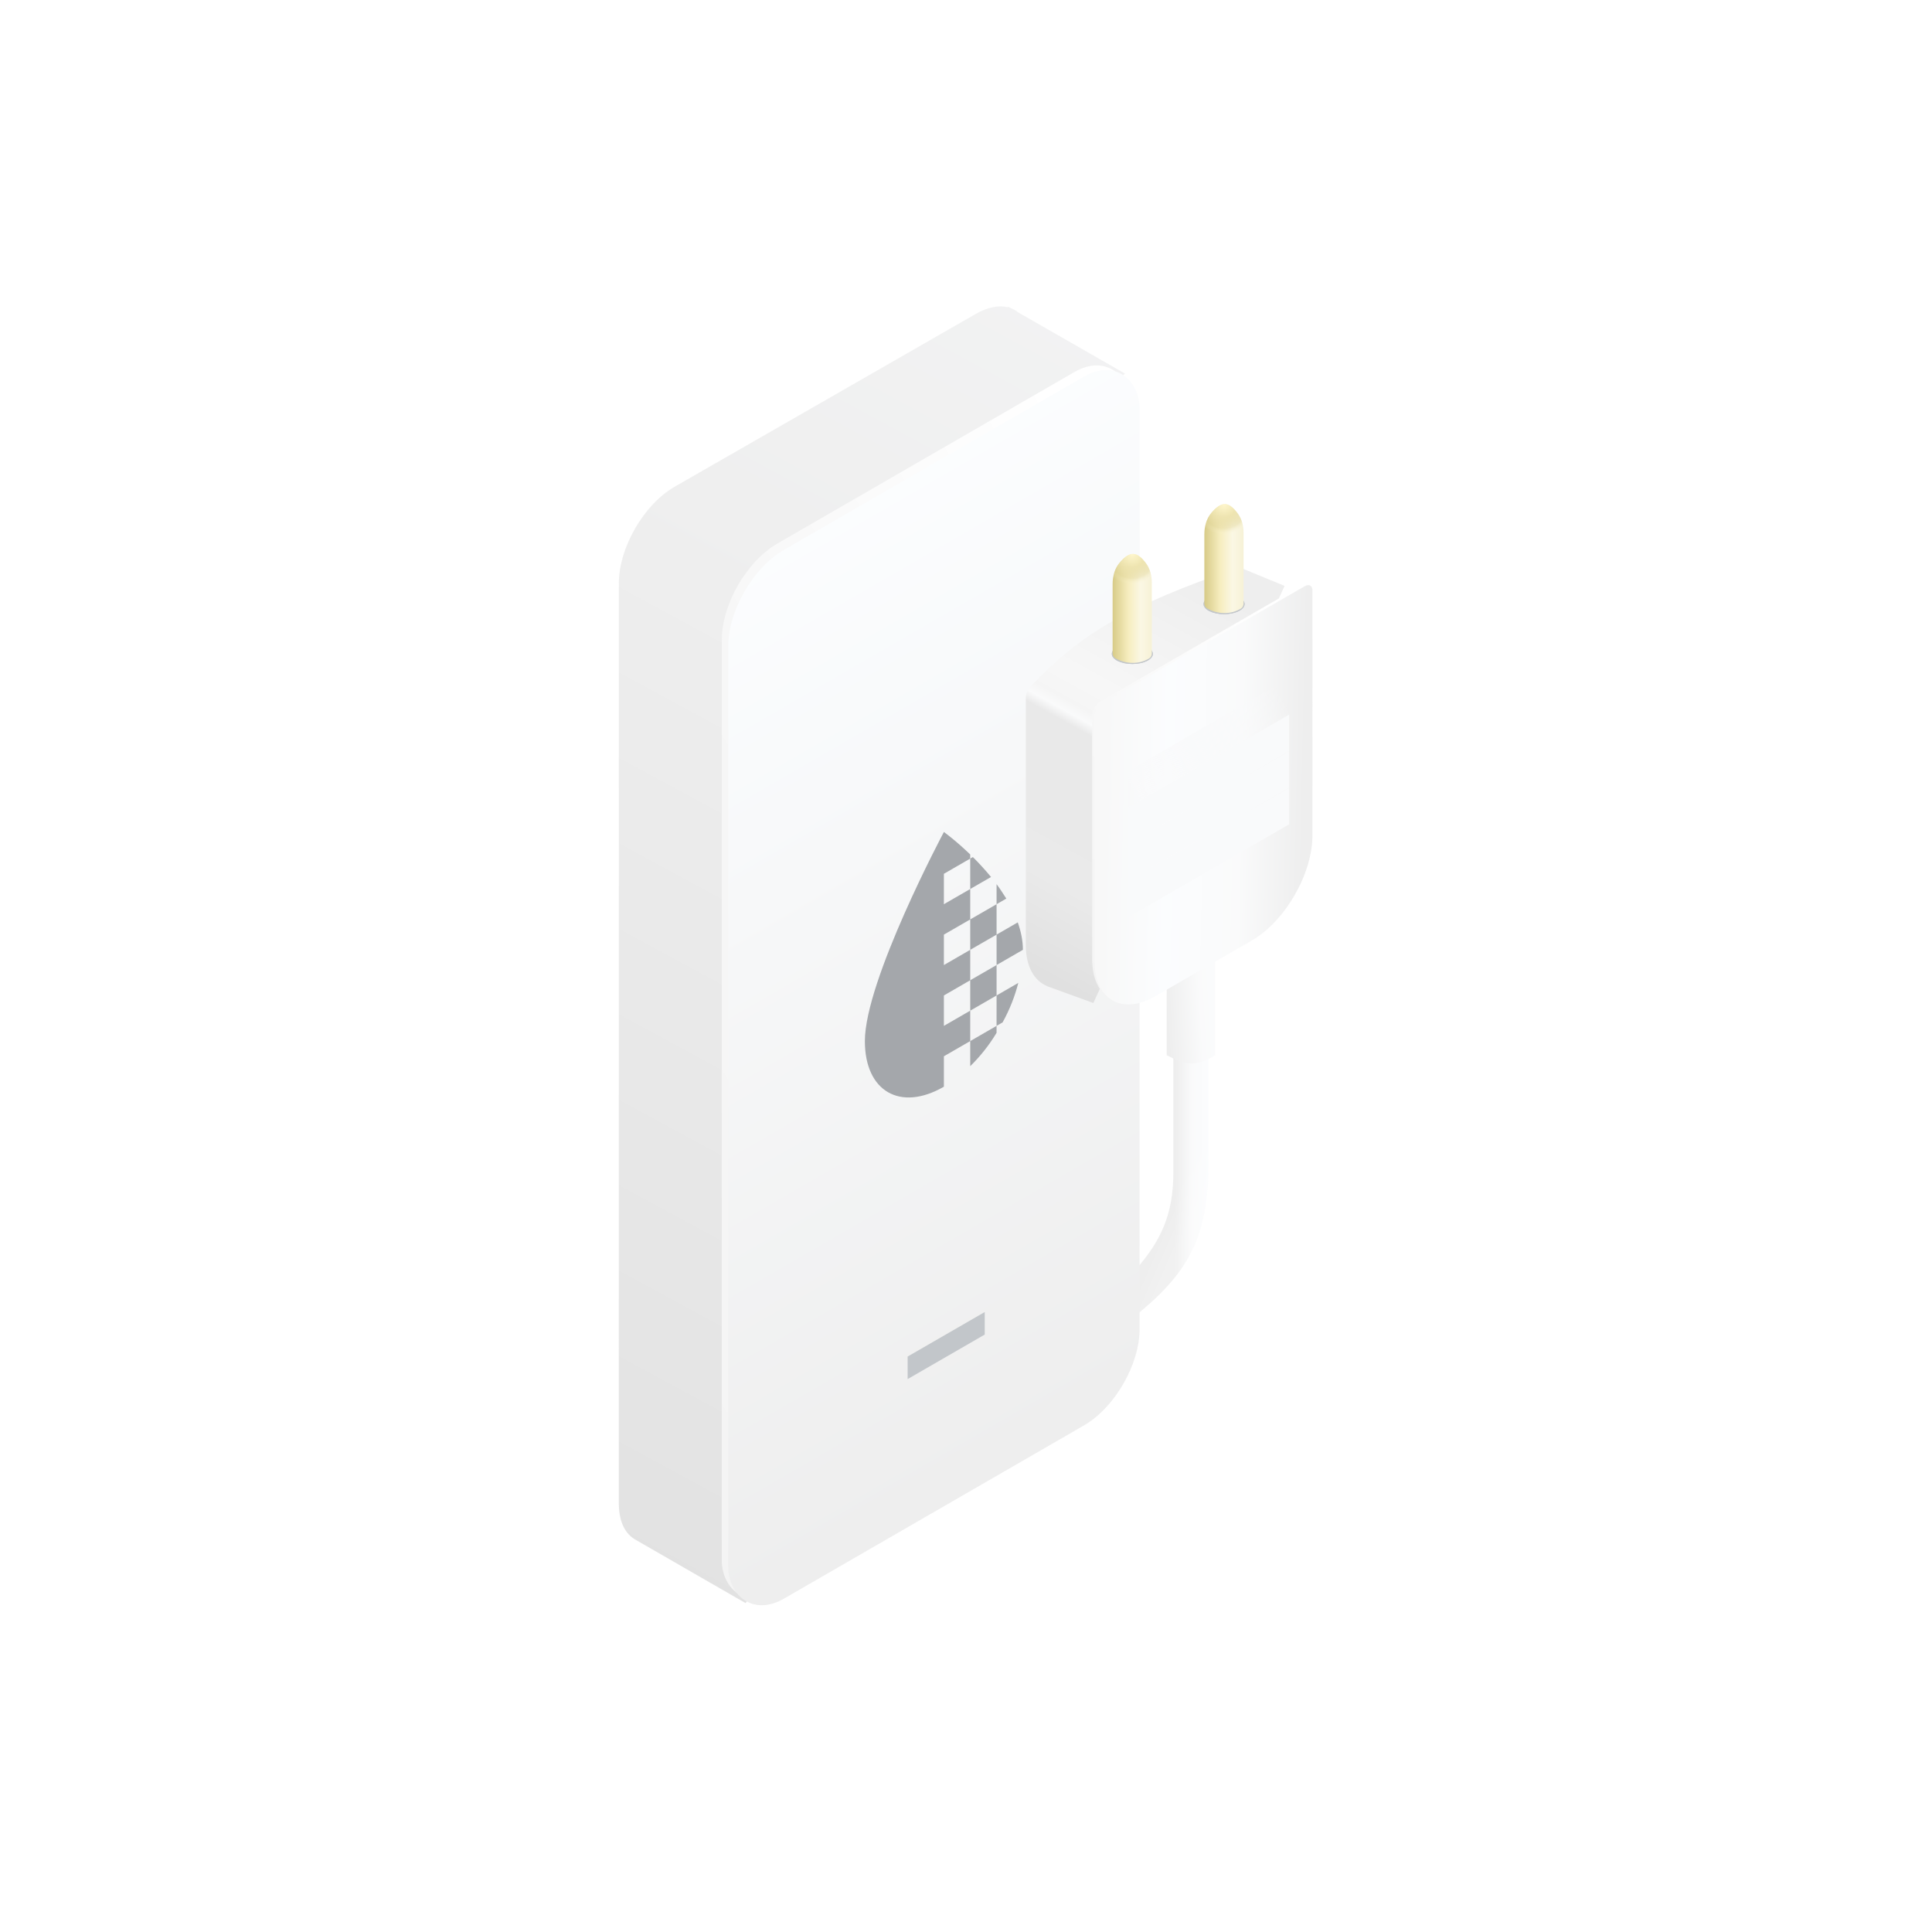 <svg width="137" height="137" viewBox="0 0 137 137" fill="none" xmlns="http://www.w3.org/2000/svg">
<g opacity="0.5">
<path d="M83.203 66.604H85.696V83.273C85.476 88.461 83.984 91.164 77.558 95.415L75.625 94.29C81.712 89.779 83.149 87.177 83.203 83.273V66.604Z" fill="url(#paint0_linear_514_2603)"/>
<path d="M83.203 66.604H85.696V83.273C85.476 88.461 83.984 91.164 77.558 95.415L75.625 94.29C81.712 89.779 83.149 87.177 83.203 83.273V66.604Z" fill="url(#paint1_linear_514_2603)" fill-opacity="0.2"/>
<path d="M82.731 64.615H86.169V74.826C84.763 75.701 84.023 75.499 82.731 74.826V64.615Z" fill="url(#paint2_linear_514_2603)"/>
<path d="M43.883 41.353C43.883 38.837 45.649 35.779 47.828 34.521L69.184 22.265C70.031 21.776 70.815 21.632 71.457 21.785L71.509 21.754L71.68 21.852C71.88 21.925 72.064 22.031 72.228 22.166L79.77 26.488L73.128 33.34L73.126 89.805C73.126 92.32 71.36 95.379 69.181 96.636L62.513 100.411L52.869 113.679L45.091 109.199C44.345 108.801 43.881 107.905 43.881 106.615L43.883 41.353Z" fill="url(#paint3_linear_514_2603)"/>
<rect width="33.441" height="74.371" rx="4.554" transform="matrix(0.866 -0.5 -3.7683e-05 1 51.184 40.817)" fill="url(#paint4_linear_514_2603)"/>
<rect width="33.687" height="74.371" rx="4.554" transform="matrix(0.866 -0.5 -3.7683e-05 1 51.639 41.273)" fill="url(#paint5_linear_514_2603)"/>
<g clip-path="url(#clip0_514_2603)">
<g filter="url(#filter0_i_514_2603)">
<path d="M71.286 68.432L71.286 66.275L72.789 65.407C73.013 66.043 73.153 66.695 73.153 67.353L71.286 68.432ZM70.894 62.188C70.464 61.67 70.025 61.191 69.605 60.775L69.418 60.883L69.418 63.04L70.894 62.188ZM71.286 66.275L71.286 64.118L69.418 65.197L69.418 67.353L71.286 66.275ZM71.286 62.695L71.286 64.118L71.977 63.719C71.753 63.374 71.529 63.018 71.286 62.695ZM67.55 72.746L67.55 70.589L69.418 69.51L69.418 67.353L67.55 68.432L67.55 66.275L69.418 65.197L69.418 63.04L67.55 64.118L67.55 61.962L69.418 60.883L69.418 60.592C68.391 59.6 67.551 58.996 67.551 58.996C67.551 58.996 61.947 69.51 61.947 73.824C61.947 77.394 64.459 78.844 67.55 77.059L67.55 74.902L69.418 73.824L69.418 71.667L67.55 72.746ZM69.418 75.603C70.118 74.918 70.744 74.136 71.285 73.241L71.285 72.745L69.418 73.824L69.418 75.603ZM69.418 71.667L71.286 70.589L71.286 68.432L69.418 69.51L69.418 71.667ZM71.285 72.745L71.715 72.497C72.219 71.581 72.584 70.648 72.826 69.699L71.286 70.589L71.285 72.745Z" fill="#495057"/>
</g>
</g>
<g filter="url(#filter1_i_514_2603)">
<path d="M70.283 94.636L64.816 97.792L64.816 96.194L70.283 93.038L70.283 93.837L70.283 94.636Z" fill="#868E96"/>
</g>
<g filter="url(#filter2_d_514_2603)">
<path d="M74.89 48.69C74.691 48.899 74.563 49.199 74.563 49.448L74.562 67.006C74.562 68.522 75.148 69.543 76.072 69.924L76.072 69.933L79.352 71.124L80.532 68.551L85.688 65.574C88.075 64.195 90.01 60.843 90.01 58.087L90.011 47.878L92.914 41.547L89.88 40.298C89.803 40.24 89.697 40.227 89.575 40.269C81.861 42.941 78.522 44.87 74.89 48.69Z" fill="url(#paint6_linear_514_2603)"/>
</g>
<path d="M77.447 50.703C77.447 50.358 77.689 49.939 77.988 49.767L92.164 41.581C92.463 41.409 92.705 41.548 92.705 41.893L92.704 59.199C92.704 61.956 90.769 65.308 88.381 66.686L81.769 70.504C79.382 71.883 77.447 70.766 77.447 68.009L77.447 50.703Z" fill="url(#paint7_linear_514_2603)"/>
<path d="M77.621 50.795C77.621 50.45 77.863 50.031 78.161 49.859L92.529 41.563C92.827 41.391 93.069 41.531 93.069 41.875L93.068 59.219C93.068 61.976 91.133 65.328 88.746 66.706L81.943 70.635C79.555 72.013 77.62 70.896 77.62 68.139L77.621 50.795Z" fill="url(#paint8_linear_514_2603)"/>
<g filter="url(#filter3_i_514_2603)">
<path d="M91.417 59.075L79.976 65.68L79.977 63.087L91.417 56.482L91.417 57.778L91.417 59.075Z" fill="#F4F5F7"/>
</g>
<g filter="url(#filter4_i_514_2603)">
<path d="M91.417 56.481L79.976 63.087L79.977 60.494L91.417 53.888L91.417 55.185L91.417 56.481Z" fill="#F4F5F7"/>
</g>
<g filter="url(#filter5_i_514_2603)">
<path d="M91.417 53.888L79.976 60.494L79.977 57.9L91.417 51.295L91.417 52.592L91.417 53.888Z" fill="#F4F5F7"/>
</g>
<g filter="url(#filter6_i_514_2603)">
<path d="M91.417 51.295L79.976 57.9L79.977 55.307L91.417 48.702L91.417 49.998L91.417 51.295Z" fill="url(#paint9_linear_514_2603)"/>
</g>
<g filter="url(#filter7_f_514_2603)">
<ellipse cx="86.799" cy="42.834" rx="1.454" ry="0.716" fill="#868E96"/>
</g>
<ellipse cx="86.799" cy="42.834" rx="1.454" ry="0.716" fill="#868E96"/>
<path d="M85.402 37.878C85.402 37.336 85.547 36.792 85.897 36.378C86.636 35.502 87.146 35.559 87.778 36.422C88.066 36.814 88.182 37.304 88.182 37.791V42.801C88.182 42.941 88.12 43.075 88.001 43.149C87.279 43.6 86.332 43.561 85.602 43.148C85.473 43.075 85.402 42.934 85.402 42.786V37.878Z" fill="url(#paint10_linear_514_2603)"/>
<path d="M85.402 37.878C85.402 37.336 85.547 36.792 85.897 36.378C86.636 35.502 87.146 35.559 87.778 36.422C88.066 36.814 88.182 37.304 88.182 37.791V42.801C88.182 42.941 88.12 43.075 88.001 43.149C87.279 43.6 86.332 43.561 85.602 43.148C85.473 43.075 85.402 42.934 85.402 42.786V37.878Z" fill="url(#paint11_radial_514_2603)"/>
<g filter="url(#filter8_f_514_2603)">
<ellipse cx="80.294" cy="46.367" rx="1.454" ry="0.716" fill="#868E96"/>
</g>
<ellipse cx="80.294" cy="46.367" rx="1.454" ry="0.716" fill="#868E96"/>
<path d="M78.897 41.411C78.897 40.869 79.041 40.325 79.391 39.911C80.131 39.036 80.64 39.092 81.272 39.955C81.56 40.347 81.676 40.837 81.676 41.324V46.334C81.676 46.474 81.614 46.608 81.495 46.682C80.773 47.134 79.826 47.094 79.096 46.682C78.967 46.609 78.897 46.467 78.897 46.319V41.411Z" fill="url(#paint12_linear_514_2603)"/>
<path d="M78.897 41.411C78.897 40.869 79.041 40.325 79.391 39.911C80.131 39.036 80.64 39.092 81.272 39.955C81.56 40.347 81.676 40.837 81.676 41.324V46.334C81.676 46.474 81.614 46.608 81.495 46.682C80.773 47.134 79.826 47.094 79.096 46.682C78.967 46.609 78.897 46.467 78.897 46.319V41.411Z" fill="url(#paint13_radial_514_2603)"/>
</g>
<defs>
<filter id="filter0_i_514_2603" x="61.329" y="58.996" width="11.825" height="18.827" filterUnits="userSpaceOnUse" color-interpolation-filters="sRGB">
<feFlood flood-opacity="0" result="BackgroundImageFix"/>
<feBlend mode="normal" in="SourceGraphic" in2="BackgroundImageFix" result="shape"/>
<feColorMatrix in="SourceAlpha" type="matrix" values="0 0 0 0 0 0 0 0 0 0 0 0 0 0 0 0 0 0 127 0" result="hardAlpha"/>
<feOffset dx="-0.618"/>
<feGaussianBlur stdDeviation="0.309"/>
<feComposite in2="hardAlpha" operator="arithmetic" k2="-1" k3="1"/>
<feColorMatrix type="matrix" values="0 0 0 0 0 0 0 0 0 0 0 0 0 0 0 0 0 0 0.2 0"/>
<feBlend mode="normal" in2="shape" result="effect1_innerShadow_514_2603"/>
</filter>
<filter id="filter1_i_514_2603" x="64.361" y="93.038" width="5.922" height="4.754" filterUnits="userSpaceOnUse" color-interpolation-filters="sRGB">
<feFlood flood-opacity="0" result="BackgroundImageFix"/>
<feBlend mode="normal" in="SourceGraphic" in2="BackgroundImageFix" result="shape"/>
<feColorMatrix in="SourceAlpha" type="matrix" values="0 0 0 0 0 0 0 0 0 0 0 0 0 0 0 0 0 0 127 0" result="hardAlpha"/>
<feOffset dx="-0.455"/>
<feGaussianBlur stdDeviation="0.228"/>
<feComposite in2="hardAlpha" operator="arithmetic" k2="-1" k3="1"/>
<feColorMatrix type="matrix" values="0 0 0 0 0 0 0 0 0 0 0 0 0 0 0 0 0 0 0.2 0"/>
<feBlend mode="normal" in2="shape" result="effect1_innerShadow_514_2603"/>
</filter>
<filter id="filter2_d_514_2603" x="69.553" y="37.056" width="24.728" height="37.256" filterUnits="userSpaceOnUse" color-interpolation-filters="sRGB">
<feFlood flood-opacity="0" result="BackgroundImageFix"/>
<feColorMatrix in="SourceAlpha" type="matrix" values="0 0 0 0 0 0 0 0 0 0 0 0 0 0 0 0 0 0 127 0" result="hardAlpha"/>
<feOffset dx="-1.822"/>
<feGaussianBlur stdDeviation="1.594"/>
<feComposite in2="hardAlpha" operator="out"/>
<feColorMatrix type="matrix" values="0 0 0 0 0 0 0 0 0 0 0 0 0 0 0 0 0 0 0.25 0"/>
<feBlend mode="normal" in2="BackgroundImageFix" result="effect1_dropShadow_514_2603"/>
<feBlend mode="normal" in="SourceGraphic" in2="effect1_dropShadow_514_2603" result="shape"/>
</filter>
<filter id="filter3_i_514_2603" x="79.977" y="55.858" width="11.441" height="9.823" filterUnits="userSpaceOnUse" color-interpolation-filters="sRGB">
<feFlood flood-opacity="0" result="BackgroundImageFix"/>
<feBlend mode="normal" in="SourceGraphic" in2="BackgroundImageFix" result="shape"/>
<feColorMatrix in="SourceAlpha" type="matrix" values="0 0 0 0 0 0 0 0 0 0 0 0 0 0 0 0 0 0 127 0" result="hardAlpha"/>
<feOffset dy="-0.624"/>
<feGaussianBlur stdDeviation="0.312"/>
<feComposite in2="hardAlpha" operator="arithmetic" k2="-1" k3="1"/>
<feColorMatrix type="matrix" values="0 0 0 0 0 0 0 0 0 0 0 0 0 0 0 0 0 0 0.05 0"/>
<feBlend mode="normal" in2="shape" result="effect1_innerShadow_514_2603"/>
</filter>
<filter id="filter4_i_514_2603" x="79.977" y="53.264" width="11.441" height="9.823" filterUnits="userSpaceOnUse" color-interpolation-filters="sRGB">
<feFlood flood-opacity="0" result="BackgroundImageFix"/>
<feBlend mode="normal" in="SourceGraphic" in2="BackgroundImageFix" result="shape"/>
<feColorMatrix in="SourceAlpha" type="matrix" values="0 0 0 0 0 0 0 0 0 0 0 0 0 0 0 0 0 0 127 0" result="hardAlpha"/>
<feOffset dy="-0.624"/>
<feGaussianBlur stdDeviation="0.312"/>
<feComposite in2="hardAlpha" operator="arithmetic" k2="-1" k3="1"/>
<feColorMatrix type="matrix" values="0 0 0 0 0 0 0 0 0 0 0 0 0 0 0 0 0 0 0.05 0"/>
<feBlend mode="normal" in2="shape" result="effect1_innerShadow_514_2603"/>
</filter>
<filter id="filter5_i_514_2603" x="79.977" y="50.671" width="11.441" height="9.823" filterUnits="userSpaceOnUse" color-interpolation-filters="sRGB">
<feFlood flood-opacity="0" result="BackgroundImageFix"/>
<feBlend mode="normal" in="SourceGraphic" in2="BackgroundImageFix" result="shape"/>
<feColorMatrix in="SourceAlpha" type="matrix" values="0 0 0 0 0 0 0 0 0 0 0 0 0 0 0 0 0 0 127 0" result="hardAlpha"/>
<feOffset dy="-0.624"/>
<feGaussianBlur stdDeviation="0.312"/>
<feComposite in2="hardAlpha" operator="arithmetic" k2="-1" k3="1"/>
<feColorMatrix type="matrix" values="0 0 0 0 0 0 0 0 0 0 0 0 0 0 0 0 0 0 0.05 0"/>
<feBlend mode="normal" in2="shape" result="effect1_innerShadow_514_2603"/>
</filter>
<filter id="filter6_i_514_2603" x="79.977" y="48.078" width="11.441" height="9.823" filterUnits="userSpaceOnUse" color-interpolation-filters="sRGB">
<feFlood flood-opacity="0" result="BackgroundImageFix"/>
<feBlend mode="normal" in="SourceGraphic" in2="BackgroundImageFix" result="shape"/>
<feColorMatrix in="SourceAlpha" type="matrix" values="0 0 0 0 0 0 0 0 0 0 0 0 0 0 0 0 0 0 127 0" result="hardAlpha"/>
<feOffset dy="-0.624"/>
<feGaussianBlur stdDeviation="0.312"/>
<feComposite in2="hardAlpha" operator="arithmetic" k2="-1" k3="1"/>
<feColorMatrix type="matrix" values="0 0 0 0 0 0 0 0 0 0 0 0 0 0 0 0 0 0 0.05 0"/>
<feBlend mode="normal" in2="shape" result="effect1_innerShadow_514_2603"/>
</filter>
<filter id="filter7_f_514_2603" x="84.89" y="41.662" width="3.819" height="2.343" filterUnits="userSpaceOnUse" color-interpolation-filters="sRGB">
<feFlood flood-opacity="0" result="BackgroundImageFix"/>
<feBlend mode="normal" in="SourceGraphic" in2="BackgroundImageFix" result="shape"/>
<feGaussianBlur stdDeviation="0.228" result="effect1_foregroundBlur_514_2603"/>
</filter>
<filter id="filter8_f_514_2603" x="78.384" y="45.195" width="3.819" height="2.343" filterUnits="userSpaceOnUse" color-interpolation-filters="sRGB">
<feFlood flood-opacity="0" result="BackgroundImageFix"/>
<feBlend mode="normal" in="SourceGraphic" in2="BackgroundImageFix" result="shape"/>
<feGaussianBlur stdDeviation="0.228" result="effect1_foregroundBlur_514_2603"/>
</filter>
<linearGradient id="paint0_linear_514_2603" x1="86.987" y1="85.951" x2="83.334" y2="85.951" gradientUnits="userSpaceOnUse">
<stop stop-color="#F2F2F2"/>
<stop offset="0.301" stop-color="#F8FBFE"/>
<stop offset="0.676" stop-color="#F5F6F7"/>
<stop offset="1" stop-color="#DDDDDD"/>
</linearGradient>
<linearGradient id="paint1_linear_514_2603" x1="83.341" y1="88.988" x2="81.818" y2="88.322" gradientUnits="userSpaceOnUse">
<stop stop-color="white"/>
<stop offset="1" stop-color="white" stop-opacity="0"/>
</linearGradient>
<linearGradient id="paint2_linear_514_2603" x1="90.148" y1="71.806" x2="82.731" y2="72.234" gradientUnits="userSpaceOnUse">
<stop stop-color="#F2F2F2"/>
<stop offset="0.301" stop-color="#F8FBFE"/>
<stop offset="0.676" stop-color="#F5F6F7"/>
<stop offset="1" stop-color="#DDDDDD"/>
</linearGradient>
<linearGradient id="paint3_linear_514_2603" x1="107.763" y1="2.671" x2="48.374" y2="112.225" gradientUnits="userSpaceOnUse">
<stop stop-color="#EEF0F2"/>
<stop offset="0.487" stop-color="#DEDEDE"/>
<stop offset="1" stop-color="#C6C6C6"/>
</linearGradient>
<linearGradient id="paint4_linear_514_2603" x1="23.393" y1="-5.908" x2="-23.888" y2="18.64" gradientUnits="userSpaceOnUse">
<stop stop-color="white"/>
<stop offset="0" stop-color="white"/>
<stop offset="0.487" stop-color="#EFEFEF"/>
<stop offset="1" stop-color="#EAEAEA"/>
</linearGradient>
<linearGradient id="paint5_linear_514_2603" x1="16.843" y1="0" x2="16.843" y2="74.371" gradientUnits="userSpaceOnUse">
<stop stop-color="#F8FBFE"/>
<stop offset="1" stop-color="#DDDDDD"/>
</linearGradient>
<linearGradient id="paint6_linear_514_2603" x1="75.838" y1="69.246" x2="90.467" y2="42.671" gradientUnits="userSpaceOnUse">
<stop stop-color="#C1C1C1"/>
<stop offset="0.202" stop-color="#D5D5D5"/>
<stop offset="0.545" stop-color="#D3D3D3"/>
<stop offset="0.569" stop-color="#F5F6F7"/>
<stop offset="0.592" stop-color="#ECECEC"/>
<stop offset="0.652" stop-color="#F0F0F0"/>
<stop offset="1" stop-color="#DDDDDD"/>
</linearGradient>
<linearGradient id="paint7_linear_514_2603" x1="88.121" y1="42.095" x2="71.197" y2="65.481" gradientUnits="userSpaceOnUse">
<stop stop-color="white"/>
<stop offset="0" stop-color="white"/>
<stop offset="0.487" stop-color="#EFEFEF"/>
<stop offset="1" stop-color="#EAEAEA"/>
</linearGradient>
<linearGradient id="paint8_linear_514_2603" x1="78.387" y1="61.318" x2="92.44" y2="61.619" gradientUnits="userSpaceOnUse">
<stop stop-color="#F2F2F2"/>
<stop offset="0.301" stop-color="#F8FBFE"/>
<stop offset="0.676" stop-color="#F5F6F7"/>
<stop offset="1" stop-color="#DDDDDD"/>
</linearGradient>
<linearGradient id="paint9_linear_514_2603" x1="80.357" y1="56.627" x2="91.174" y2="50.543" gradientUnits="userSpaceOnUse">
<stop stop-color="#F4F5F7" stop-opacity="0.43"/>
<stop offset="0.492" stop-color="#F4F5F7"/>
<stop offset="1" stop-color="#F4F5F7" stop-opacity="0"/>
</linearGradient>
<linearGradient id="paint10_linear_514_2603" x1="90.565" y1="40.908" x2="85.402" y2="40.927" gradientUnits="userSpaceOnUse">
<stop offset="0.301" stop-color="#E6D991"/>
<stop offset="0.613" stop-color="#F7F0CA"/>
<stop offset="0.783" stop-color="#EEDC7F"/>
<stop offset="1" stop-color="#B09710"/>
</linearGradient>
<radialGradient id="paint11_radial_514_2603" cx="0" cy="0" r="1" gradientUnits="userSpaceOnUse" gradientTransform="translate(86.792 35.748) rotate(90) scale(2.156 2.091)">
<stop stop-color="#FFEF9D"/>
<stop offset="0.434" stop-color="#DECA62"/>
<stop offset="0.797" stop-color="#C6AF37" stop-opacity="0.44"/>
<stop offset="1" stop-color="#F3E6A3" stop-opacity="0"/>
</radialGradient>
<linearGradient id="paint12_linear_514_2603" x1="84.059" y1="44.441" x2="78.897" y2="44.46" gradientUnits="userSpaceOnUse">
<stop offset="0.301" stop-color="#E6D991"/>
<stop offset="0.613" stop-color="#F7F0CA"/>
<stop offset="0.783" stop-color="#EEDC7F"/>
<stop offset="1" stop-color="#B09710"/>
</linearGradient>
<radialGradient id="paint13_radial_514_2603" cx="0" cy="0" r="1" gradientUnits="userSpaceOnUse" gradientTransform="translate(80.286 39.281) rotate(90) scale(2.156 2.091)">
<stop stop-color="#FFEF9D"/>
<stop offset="0.434" stop-color="#DECA62"/>
<stop offset="0.797" stop-color="#C6AF37" stop-opacity="0.44"/>
<stop offset="1" stop-color="#F3E6A3" stop-opacity="0"/>
</radialGradient>
<clipPath id="clip0_514_2603">
<rect width="25.881" height="25.881" fill="white" transform="matrix(0.866 -0.5 -3.76274e-05 1 56.344 61.962)"/>
</clipPath>
</defs>
</svg>
